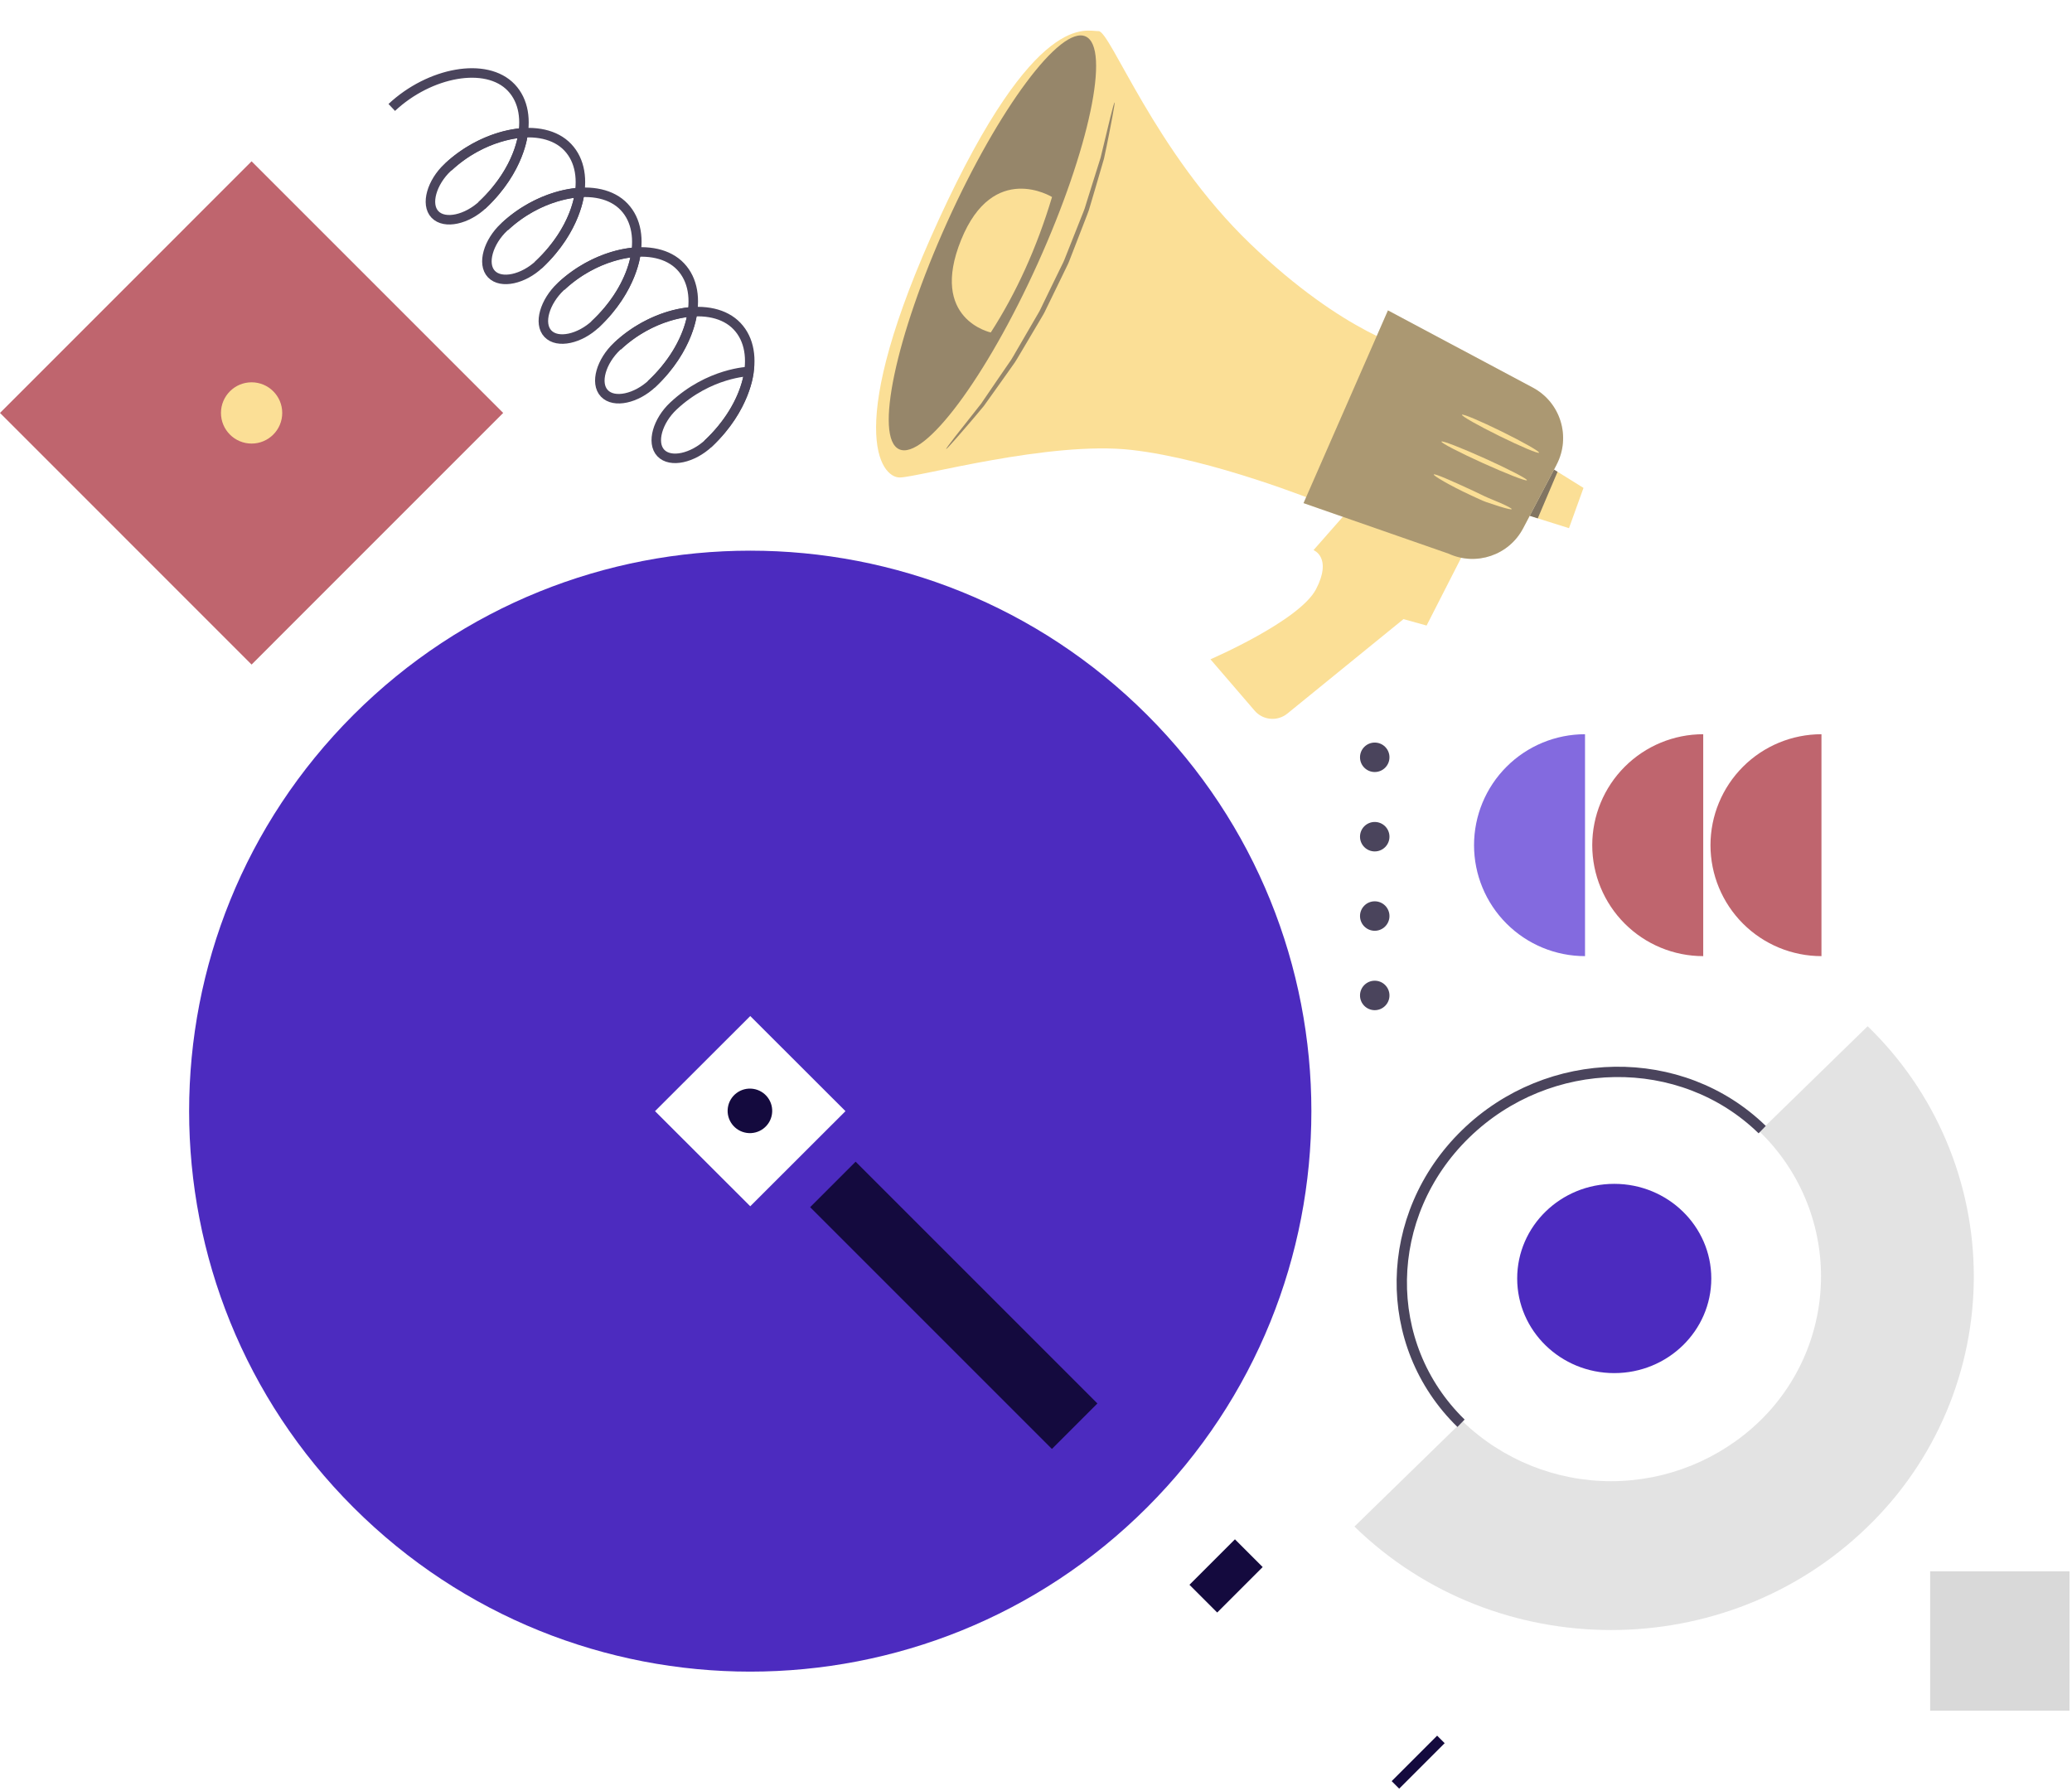 <svg width="745" height="644" viewBox="0 0 745 644" fill="none" xmlns="http://www.w3.org/2000/svg">
<path d="M180.92 148.476L90.459 58.001L0 148.476L90.459 238.952L180.92 148.476Z" fill="#BF656E"/>
<path d="M90.463 159.492C96.546 159.492 101.477 154.561 101.477 148.478C101.477 142.394 96.546 137.463 90.463 137.463C84.381 137.463 79.45 142.394 79.45 148.478C79.45 154.561 84.381 159.492 90.463 159.492Z" fill="#FBDF96"/>
<path d="M654.918 264C644.335 264 634.186 268.203 626.702 275.685C619.22 283.167 615.015 293.315 615.015 303.895C615.015 314.476 619.22 324.624 626.702 332.106C634.186 339.587 644.335 343.791 654.918 343.791" fill="#BF656E"/>
<path d="M612.404 264C601.821 264 591.672 268.203 584.189 275.685C576.705 283.167 572.501 293.315 572.501 303.895C572.501 314.476 576.705 324.624 584.189 332.106C591.672 339.587 601.821 343.791 612.404 343.791" fill="#BF656E"/>
<path d="M569.903 264C559.32 264 549.171 268.203 541.688 275.685C534.204 283.167 530 293.315 530 303.895C530 314.476 534.204 324.624 541.688 332.106C549.171 339.587 559.32 343.791 569.903 343.791" fill="#836ADF"/>
<path d="M494.295 277.591C497.219 277.591 499.59 275.22 499.59 272.296C499.59 269.37 497.219 267 494.295 267C491.371 267 489 269.37 489 272.296C489 275.22 491.371 277.591 494.295 277.591Z" fill="#4A445C"/>
<path d="M494.295 306.14C497.219 306.14 499.59 303.768 499.59 300.844C499.59 297.918 497.219 295.548 494.295 295.548C491.371 295.548 489 297.918 489 300.844C489 303.768 491.371 306.14 494.295 306.14Z" fill="#4A445C"/>
<path d="M494.295 334.672C497.219 334.672 499.59 332.301 499.59 329.376C499.59 326.452 497.219 324.08 494.295 324.08C491.371 324.08 489 326.452 489 329.376C489 332.301 491.371 334.672 494.295 334.672Z" fill="#4A445C"/>
<path d="M494.295 363.22C497.219 363.22 499.59 360.848 499.59 357.924C499.59 354.999 497.219 352.628 494.295 352.628C491.371 352.628 489 354.999 489 357.924C489 360.848 491.371 363.22 494.295 363.22Z" fill="#4A445C"/>
<path d="M222.069 124.437C235.622 111.714 256.06 107.821 265.033 117.3C274.006 126.782 269.279 145.774 254.416 159.681" stroke="#4A445C" stroke-width="3.418" stroke-miterlimit="10"/>
<path d="M242.156 145.969C255.005 133.931 269.306 133.566 269.306 133.566C269.306 133.566 268.281 146.71 254.819 159.348C249.09 164.703 241.097 166.579 237.598 162.883C234.099 159.187 236.515 151.218 242.156 145.969Z" stroke="#4A445C" stroke-width="3.418" stroke-miterlimit="10"/>
<path d="M201.764 102.988C215.317 90.263 235.755 86.37 244.728 95.849C253.701 105.33 248.975 124.325 234.112 138.23" stroke="#4A445C" stroke-width="3.418" stroke-miterlimit="10"/>
<path d="M221.876 124.524C234.705 112.481 249.005 112.117 249.005 112.117C249.005 112.117 247.98 125.261 234.518 137.899C228.814 143.279 220.796 145.129 217.297 141.433C213.798 137.735 216.223 129.832 221.876 124.524Z" stroke="#4A445C" stroke-width="3.418" stroke-miterlimit="10"/>
<path d="M181.464 81.534C195.02 68.832 215.455 64.916 224.428 74.397C233.402 83.878 228.696 102.875 213.812 116.778" stroke="#4A445C" stroke-width="3.418" stroke-miterlimit="10"/>
<path d="M201.576 103.094C214.402 91.03 228.705 90.687 228.705 90.687C228.705 90.687 227.678 103.809 214.215 116.447C208.511 121.828 200.493 123.678 196.995 119.982C193.496 116.286 195.929 108.444 201.576 103.094Z" stroke="#4A445C" stroke-width="3.418" stroke-miterlimit="10"/>
<path d="M161.16 60.087C174.715 47.383 195.15 43.468 204.145 52.952C213.139 62.437 208.391 81.428 193.528 95.333" stroke="#4A445C" stroke-width="3.418" stroke-miterlimit="10"/>
<path d="M181.272 81.643C194.097 69.579 208.421 69.238 208.421 69.238C208.421 69.238 207.373 82.358 193.911 94.996C188.206 100.374 180.189 102.227 176.693 98.55C173.197 94.875 175.616 86.928 181.272 81.643Z" stroke="#4A445C" stroke-width="3.418" stroke-miterlimit="10"/>
<path d="M140.858 38.633C154.413 25.931 174.848 22.014 183.843 31.5C192.837 40.985 188.089 59.973 173.226 73.881" stroke="#4A445C" stroke-width="3.418" stroke-miterlimit="10"/>
<path d="M160.97 60.193C173.798 48.148 188.119 47.788 188.119 47.788C188.119 47.788 187.092 60.91 173.609 73.546C167.904 78.924 159.887 80.775 156.391 77.1C152.895 73.425 155.314 65.478 160.97 60.193Z" stroke="#4A445C" stroke-width="3.418" stroke-miterlimit="10"/>
<path d="M615.307 459.694C615.307 440.903 599.683 425.669 580.411 425.669C561.137 425.669 545.514 440.903 545.514 459.694C545.514 478.485 561.137 493.719 580.411 493.719C599.683 493.719 615.307 478.485 615.307 459.694Z" fill="#4C2BBF"/>
<path d="M487 548.893L525.84 511.022C540.18 524.853 559.329 532.583 579.255 532.583C599.181 532.583 618.33 524.853 632.671 511.022C639.659 504.268 645.215 496.179 649.01 487.234C652.804 478.287 654.761 468.67 654.761 458.953C654.761 449.237 652.804 439.621 649.01 430.676C645.215 421.73 639.659 413.64 632.671 406.887L671.524 369.001C683.599 380.671 693.2 394.651 699.758 410.108C706.316 425.566 709.695 442.184 709.695 458.974C709.695 475.765 706.316 492.383 699.758 507.841C693.2 523.298 683.599 537.278 671.524 548.948C620.649 598.495 537.874 598.495 487 548.893Z" fill="#E3E3E3"/>
<path d="M525.319 511.749C496.303 483.466 497.018 436.886 526.927 407.738C556.836 378.589 604.592 377.888 633.608 406.172" stroke="#4A445C" stroke-width="3.711" stroke-miterlimit="10"/>
<rect x="744.1" y="565" width="50.1" height="50.1" transform="rotate(90 744.1 565)" fill="#D9D9D9"/>
<path d="M529.552 192.372L512.937 224.922L504.63 222.612L462.87 256.581C459.314 259.469 454.107 259.013 451.118 255.538L435.223 237.059C435.223 237.059 467.277 223.251 473.204 211.823C479.13 200.395 472.282 197.802 472.282 197.802L487.367 180.66L529.542 192.372H529.552Z" fill="#FBDF96"/>
<path d="M508.004 125.872C508.004 125.872 483.689 120.493 449.467 87.588C415.245 54.682 399.167 10.977 394.983 11.19C390.799 11.403 372.502 2.913 337.723 78.581C302.933 154.249 316.64 171.826 323.56 171.684C330.479 171.543 377.487 158.443 406.836 161.776C436.196 165.109 473.933 180.417 473.933 180.417L508.014 125.872H508.004Z" fill="#FBDF96"/>
<path d="M559.671 167.115L551.374 182.889L547.656 189.95C542.56 199.645 530.768 203.647 520.819 199.068L468.695 180.903L499.048 111.607L551.121 139.356C561.12 144.685 564.929 157.085 559.661 167.105L559.671 167.115Z" fill="#FBDF96"/>
<g opacity="0.4">
<path d="M559.671 167.116L551.374 182.89L547.656 189.951C542.56 199.646 530.768 203.648 520.819 199.069L468.695 180.904L499.048 111.608L551.121 139.357C561.12 144.686 564.929 157.086 559.661 167.106L559.671 167.116Z" fill="#322E3D"/>
</g>
<path d="M340.528 79.959C322.019 120.949 314.31 157.481 323.316 161.544C332.322 165.616 354.631 135.679 373.14 94.69C391.649 53.7 399.359 17.168 390.352 13.105C381.346 9.033 359.038 38.969 340.528 79.959Z" fill="#FBDF96"/>
<g opacity="0.5">
<path d="M340.528 79.959C322.019 120.949 314.31 157.481 323.316 161.544C332.322 165.616 354.631 135.679 373.14 94.69C391.649 53.7 399.359 17.168 390.352 13.105C381.346 9.033 359.038 38.969 340.528 79.959Z" fill="#322E3D"/>
</g>
<path d="M564.139 189.91L550.017 185.473L558.76 168.848L569.357 175.433L564.139 189.91Z" fill="#FBDF96"/>
<g opacity="0.6">
<path d="M558.76 168.848L550.017 185.473L552.914 186.384L560.026 169.638L558.76 168.848Z" fill="#322E3D"/>
</g>
<path d="M549.023 172.677C548.821 173.133 541.77 170.397 533.28 166.558C524.78 162.718 518.073 159.243 518.276 158.777C518.479 158.321 525.53 161.057 534.019 164.896C542.509 168.736 549.226 172.211 549.023 172.667V172.677Z" fill="#FBDF96"/>
<path d="M553.37 162.779C553.147 163.235 546.765 160.54 539.116 156.771C531.467 153.002 525.439 149.588 525.662 149.132C525.885 148.687 532.257 151.371 539.916 155.14C547.565 158.909 553.583 162.323 553.37 162.769V162.779Z" fill="#FBDF96"/>
<path d="M543.543 183.062C543.472 183.305 541.79 182.92 539.116 182.089C537.778 181.674 536.198 181.157 534.435 180.549C532.692 179.921 530.889 178.999 528.944 178.128C521.214 174.541 515.318 171.026 515.51 170.611C515.743 170.114 522.045 172.931 529.704 176.476C531.629 177.348 533.402 178.31 535.083 179.009C536.765 179.688 538.285 180.326 539.541 180.883C542.064 182.008 543.604 182.829 543.533 183.062H543.543Z" fill="#FBDF96"/>
<path d="M378.266 70.841C378.266 70.841 357.133 57.732 345.563 86.291C334.004 114.85 356.241 119.541 356.241 119.541C365.339 105.428 372.735 89.259 378.266 70.841Z" fill="#FBDF96"/>
<g opacity="0.5">
<path d="M400.748 36.812C400.869 36.832 400.576 38.777 399.917 42.273C399.248 45.758 398.306 50.823 396.949 57.044C396.057 60.103 395.074 63.446 394.031 67.033C393.504 68.826 392.957 70.69 392.39 72.594C392.106 73.547 391.822 74.519 391.529 75.502C391.215 76.475 390.799 77.437 390.434 78.42C388.915 82.351 387.314 86.474 385.663 90.739C385.247 91.803 384.832 92.887 384.407 93.971C383.991 95.065 383.414 96.088 382.917 97.162C381.884 99.29 380.84 101.458 379.777 103.636C378.713 105.824 377.659 107.982 376.626 110.109C376.089 111.163 375.633 112.257 375.035 113.25C374.438 114.253 373.86 115.246 373.273 116.239C370.943 120.179 368.683 123.989 366.536 127.616C365.989 128.517 365.492 129.429 364.915 130.28C364.317 131.121 363.739 131.952 363.162 132.762C362.007 134.393 360.883 135.974 359.799 137.503C357.62 140.543 355.594 143.389 353.74 145.983C349.698 150.876 346.314 154.746 343.984 157.421C341.644 160.095 340.296 161.524 340.205 161.453C340.104 161.372 341.269 159.781 343.437 156.975C345.696 154.118 348.857 150.096 352.747 145.173C354.53 142.549 356.486 139.692 358.583 136.622C359.636 135.092 360.72 133.502 361.845 131.871C362.402 131.06 362.98 130.229 363.557 129.389C364.114 128.538 364.601 127.616 365.127 126.724C367.235 123.107 369.443 119.308 371.723 115.377C372.3 114.395 372.878 113.402 373.455 112.399C374.053 111.406 374.488 110.322 375.025 109.268C376.049 107.151 377.092 105.003 378.146 102.835C379.199 100.667 380.243 98.52 381.276 96.412C381.773 95.349 382.35 94.325 382.765 93.251C383.191 92.178 383.606 91.104 384.032 90.05C385.713 85.826 387.324 81.743 388.874 77.853C389.249 76.88 389.675 75.928 389.999 74.965C390.303 73.993 390.597 73.03 390.89 72.088C391.478 70.194 392.055 68.36 392.613 66.587C393.727 63.041 394.771 59.738 395.723 56.709C397.192 50.62 398.387 45.656 399.238 42.121C400.099 38.676 400.636 36.782 400.758 36.802L400.748 36.812Z" fill="#322E3D"/>
</g>
<path d="M235.517 399.529L269.757 365.329L303.995 399.529L269.757 433.729L235.517 399.529ZM412.42 542.029C491.211 463.328 491.213 335.73 412.42 257.028C333.63 178.325 205.883 178.325 127.093 257.028C48.301 335.73 48.301 463.328 127.093 542.029C205.884 620.732 333.63 620.732 412.42 542.029Z" fill="#4C2BBF"/>
<path d="M268.488 407.348C264.109 406.714 261.071 402.654 261.706 398.278C262.341 393.903 266.406 390.871 270.787 391.505C275.167 392.137 278.203 396.198 277.569 400.574C276.934 404.949 272.866 407.983 268.488 407.348Z" fill="#140A3E"/>
<rect x="291.293" y="434.056" width="23.125" height="122.938" transform="rotate(-45 291.293 434.056)" fill="#140A3E"/>
<rect x="427.678" y="569.829" width="23.125" height="14.104" transform="rotate(-45 427.678 569.829)" fill="#140A3E"/>
<rect x="500.379" y="640.426" width="23.125" height="3.828" transform="rotate(-45 500.379 640.426)" fill="#140A3E"/>
</svg>
